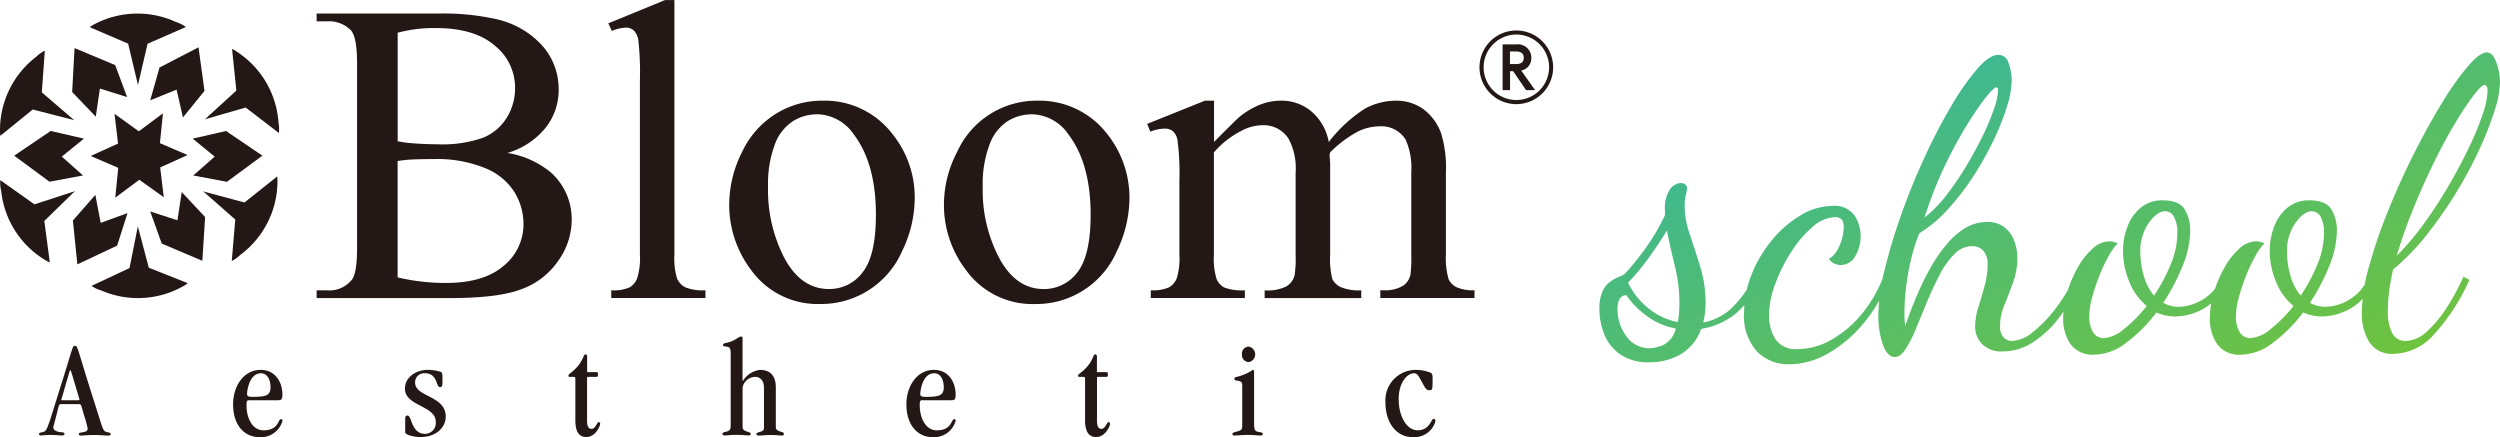 <?xml version="1.0" encoding="UTF-8"?> <svg xmlns="http://www.w3.org/2000/svg" xmlns:xlink="http://www.w3.org/1999/xlink" width="333.724" height="58.358" viewBox="0 0 333.724 58.358"><defs><style> .cls-1 { fill: #231815; } .cls-2 { fill: url(#linear-gradient); } </style><linearGradient id="linear-gradient" x2="1" y2="1" gradientUnits="objectBoundingBox"><stop offset="0" stop-color="#31b5aa"></stop><stop offset="1" stop-color="#73c436"></stop></linearGradient></defs><g id="グループ_63" data-name="グループ 63" transform="translate(-60 -38.934)"><g id="レイヤー_1" data-name="レイヤー 1" transform="translate(60 38.934)"><g id="グループ_62" data-name="グループ 62" transform="translate(0)"><g id="グループ_61" data-name="グループ 61"><path id="パス_2004" data-name="パス 2004" class="cls-1" d="M8.719,58.819c-.3,0-.3.118-.561,1.194-.4,1.556-.488,1.8-.488,1.918,0,.244.163.425.579.561.371.109.914.036.914.271,0,.118-.072.244-.353.244-.172,0-.932-.072-1.393-.072-.923,0-1.248.072-1.447.072-.118,0-.2-.054-.2-.172,0-.28.262-.172.66-.335.452-.181.642-1.049,2.207-6.024,1.7-5.364,1.565-5.436,1.927-5.436.4,0,.244.226,2.614,7.634.968,2.994,1.076,3.681,1.474,3.826.443.154.669.09.669.317,0,.127-.045.2-.4.2-.3,0-.923-.072-1.646-.072-1.049,0-1.728.072-1.954.072-.208,0-.244-.1-.244-.217,0-.172.19-.145.85-.3a.437.437,0,0,0,.326-.434,14.377,14.377,0,0,0-.479-1.737c-.389-1.357-.389-1.51-.642-1.51H8.719Zm2.261-.525c.136,0,.172,0,.172-.045,0-.136-.118-.461-.841-2.912-.3-.959-.3-1.04-.38-1.04s-.081.118-.724,2.306c-.407,1.456-.479,1.61-.479,1.655s.036.045.208.045h2.053Z" transform="translate(-0.55 -4.875)"></path><path id="パス_2005" data-name="パス 2005" class="cls-1" d="M36.607,58.633c-.335,0-.416.063-.416.669,0,1.773.805,3.356,2.279,3.356,2.026,0,1.918-1.492,2.315-1.492.154,0,.208.081.208.226a3,3,0,0,1-3.066,2.18c-1.954,0-3.528-1.52-3.528-4.387,0-2.4,1.393-4.595,3.672-4.595,2,0,2.912,1.673,2.912,3.3,0,.633-.145.751-.57.751H36.589Zm1.538-3.591c-1.619,0-1.881,2.4-1.881,2.759,0,.308.172.389.8.389,1.818,0,2.334-.235,2.334-1.3,0-.787-.326-1.845-1.266-1.845" transform="translate(-3.284 -5.214)"></path><path id="パス_2006" data-name="パス 2006" class="cls-1" d="M59.805,61.039q0-.353.3-.353c.172,0,.3.154.543.841.344.986.877,1.6,1.791,1.6a1.45,1.45,0,0,0,1.438-1.61c0-2.171-4.115-2.071-4.115-4.423,0-1.646,1.655-2.505,2.994-2.505a5.488,5.488,0,0,1,1.764.262c.244.1.253.208.253,1.321,0,.588-.063.715-.353.715-.534,0-.262-1.845-1.99-1.845a1.2,1.2,0,0,0-1.312,1.239c0,1.954,4.088,1.719,4.088,4.532,0,1.547-1.375,2.75-3.392,2.75-.8,0-2.017-.3-2.017-.633v-1.9Z" transform="translate(-5.706 -5.214)"></path><path id="パス_2007" data-name="パス 2007" class="cls-1" d="M86.377,54.669h1.239c.19,0,.217.081.217.317s-.027.317-.217.317h-1.14a.1.1,0,0,0-.1.109v5.7c0,.814.2,1.131.6,1.131.534,0,.706-.9.977-.9.118,0,.172.072.172.235,0,.28-.606,1.755-1.854,1.755-1.14,0-1.456-1-1.456-2.216V55.591c0-.217-.054-.289-.217-.289h-.525c-.163,0-.181-.054-.181-.172,0-.217.335-.289,1.031-1.013.977-1.022.941-1.827,1.275-1.827.09,0,.19.136.19.289v2.089Z" transform="translate(-8.011 -4.994)"></path><path id="パス_2008" data-name="パス 2008" class="cls-1" d="M112.166,56.526c0-1-.507-1.474-1.2-1.474a1.773,1.773,0,0,0-1.655,1.393V61.6c0,.488.072.588.8.823.181.063.28.118.28.235a.208.208,0,0,1-.235.208c-.362,0-.9-.072-1.691-.072-.606,0-1.212.072-1.52.072-.208,0-.308-.036-.308-.2s.163-.226.407-.28c.525-.109.678-.244.678-.868V51.877c0-.877-.344-.823-.678-.877-.208-.027-.344-.036-.344-.2s.136-.226.4-.28c1.3-.253,1.592-.85,2.053-.85.109,0,.154.063.154.262v5.662h.045a3.146,3.146,0,0,1,2.279-1.474c1.194,0,2.117.6,2.117,2.352v5.3c0,.3.19.479.868.66a.26.26,0,0,1,.208.253c0,.127-.09.2-.253.2-.244,0-.678-.072-1.655-.072-.47,0-.95.072-1.411.072-.244,0-.344-.054-.344-.172,0-.154.054-.19.326-.271.561-.163.678-.244.678-.66V56.544Z" transform="translate(-10.184 -4.744)"></path><path id="パス_2009" data-name="パス 2009" class="cls-1" d="M135.959,58.633c-.335,0-.407.063-.407.669,0,1.773.814,3.356,2.279,3.356,2.035,0,1.908-1.492,2.315-1.492.154,0,.2.081.2.226a2.994,2.994,0,0,1-3.057,2.18c-1.954,0-3.518-1.52-3.518-4.387,0-2.4,1.384-4.595,3.672-4.595,1.99,0,2.9,1.673,2.9,3.3,0,.633-.136.751-.579.751h-3.808Zm1.529-3.591c-1.6,0-1.863,2.4-1.863,2.759,0,.308.172.389.8.389,1.818,0,2.334-.235,2.334-1.3,0-.787-.308-1.845-1.275-1.845" transform="translate(-12.775 -5.214)"></path><path id="パス_2010" data-name="パス 2010" class="cls-1" d="M161.633,54.669h1.239c.181,0,.217.081.217.317s-.036.317-.217.317h-1.14a.1.1,0,0,0-.1.109v5.7c0,.814.2,1.131.579,1.131.552,0,.724-.9.977-.9.118,0,.181.072.181.235,0,.28-.606,1.755-1.854,1.755-1.14,0-1.474-1-1.474-2.216V55.591c0-.217-.054-.289-.208-.289h-.525c-.172,0-.2-.054-.2-.172,0-.217.362-.289,1.049-1.013.986-1.022.932-1.827,1.266-1.827.1,0,.2.136.2.289v2.089Z" transform="translate(-15.195 -4.994)"></path><path id="パス_2011" data-name="パス 2011" class="cls-1" d="M184.8,61.742c0,.579.172.769.715.823.308.045.434.136.434.235,0,.118-.054.217-.326.217-.371,0-.859-.072-1.673-.072s-1.438.072-1.755.072c-.217,0-.3-.027-.3-.19s.181-.226.4-.28c.742-.208.9-.244.9-.877V56.278c0-.488-.289-.507-.678-.588-.208-.018-.362-.045-.362-.235s.127-.226.362-.271a6.517,6.517,0,0,0,2.089-.923c.109,0,.172.063.172.262v7.218Zm-.742-10.592a1.052,1.052,0,0,1,0,2.071.953.953,0,0,1-.9-1.04.939.939,0,0,1,.9-1.031" transform="translate(-17.371 -4.885)"></path><path id="パス_2012" data-name="パス 2012" class="cls-1" d="M208.757,62.649c1.673,0,1.782-1.529,2.162-1.529.118,0,.217.072.217.344a2.913,2.913,0,0,1-3.048,2.1c-2.1,0-3.618-1.845-3.618-4.631a4.056,4.056,0,0,1,4.016-4.342,5.253,5.253,0,0,1,1.972.362c.262.136.308.19.308.995,0,1.284-.045,1.357-.425,1.357-.344,0-.461-.136-.76-.651-.687-1.23-.8-1.61-1.311-1.61-.914,0-2.035,1.266-2.035,3.446,0,2.334,1.094,4.161,2.524,4.161" transform="translate(-19.527 -5.214)"></path><path id="パス_2013" data-name="パス 2013" class="cls-1" d="M26.075,3.792a.247.247,0,0,0-.045-.036H26.02A4.242,4.242,0,0,0,24.8,3.15a12.327,12.327,0,0,0-10.944.28,3.8,3.8,0,0,0-.525.326.837.837,0,0,0-.081.045h.018a.032.032,0,0,0-.027.018l5.128,2.2,1.3,5.463v.145l.018-.072v-.045l1.275-5.481,5.1-2.225Z" transform="translate(-1.263 -0.192)"></path><path id="パス_2014" data-name="パス 2014" class="cls-1" d="M13.53,41.355s.018,0,.036.036h.018a3.913,3.913,0,0,0,1.23.57,12.3,12.3,0,0,0,10.935-.57,4.269,4.269,0,0,0,.516-.326A.547.547,0,0,1,26.338,41H26.32a.018.018,0,0,0,.018-.018l-5.183-2.062L19.717,33.5V33.35l-.018.072-.018-.054v.09l-1.1,5.508-5.047,2.37Z" transform="translate(-1.291 -3.185)"></path><path id="パス_2015" data-name="パス 2015" class="cls-1" d="M.038,26.58v.045h0v.018A4.215,4.215,0,0,0,.156,28a12.261,12.261,0,0,0,5.861,9.244,2.888,2.888,0,0,0,.552.28.4.4,0,0,0,.081.045v-.018h0l-.733-5.517,4.016-3.916.118-.072-.072.027.027-.036-.072.045L4.6,29.818Z" transform="translate(-0.001 -2.539)"></path><path id="パス_2016" data-name="パス 2016" class="cls-1" d="M5.988,7.48a.232.232,0,0,1-.045.018H5.933A4.611,4.611,0,0,0,4.821,8.3,12.32,12.32,0,0,0,0,18.135a4.141,4.141,0,0,0,.027.606.783.783,0,0,1,.009.1v.009l4.333-3.518,5.445,1.393.127.054-.054-.036h.045l-.081-.036L5.581,13.043l.4-5.563Z" transform="translate(0.001 -0.714)"></path><path id="パス_2017" data-name="パス 2017" class="cls-1" d="M40.109,18.447a.393.393,0,0,0,.009-.045h0v-.027a4.769,4.769,0,0,0-.063-1.348,12.259,12.259,0,0,0-5.563-9.434,3,3,0,0,0-.525-.317.334.334,0,0,0-.081-.036h-.027l.57,5.545-4.143,3.781-.127.072.072-.018-.036.027.081-.045,5.4-1.556L40.1,18.438Z" transform="translate(-2.879 -0.691)"></path><path id="パス_2018" data-name="パス 2018" class="cls-1" d="M33.776,37.32a.232.232,0,0,1,.045-.018h.027a4.694,4.694,0,0,0,1.1-.8A12.271,12.271,0,0,0,39.9,26.765c0-.235,0-.452-.018-.615a.174.174,0,0,0-.018-.09h0a.009.009,0,0,1-.009-.009l-4.36,3.464-5.427-1.456-.118-.063L30,28.04H29.95l.09.036,4.224,3.717-.47,5.545Z" transform="translate(-2.859 -2.488)"></path><path id="パス_2019" data-name="パス 2019" class="cls-1" d="M16.564,16.792l3.247,2.334,3.22-2.406-.407,3.989,3.69,1.583L22.66,23.947l.479,3.98-3.265-2.334-3.211,2.388.4-3.98L13.38,22.418l3.654-1.655Z" transform="translate(-1.277 -1.597)"></path><path id="パス_2020" data-name="パス 2020" class="cls-1" d="M17.985,13.639,16.394,9.37,10.976,7.1h-.009l-.317,5.861L13.8,16.253l.552-3.754Z" transform="translate(-1.016 -0.678)"></path><path id="パス_2021" data-name="パス 2021" class="cls-1" d="M11.4,20.352,6.963,19.33,2.106,22.613H2.07L6.8,26.1l4.477-.832L8.447,22.749Z" transform="translate(-0.196 -1.846)"></path><path id="パス_2022" data-name="パス 2022" class="cls-1" d="M13.753,28.76l-3,3.428.6,5.843-.009.009,5.318-2.505,1.384-4.342L14.467,32.5Z" transform="translate(-1.025 -2.747)"></path><path id="パス_2023" data-name="パス 2023" class="cls-1" d="M22.17,30.937l1.538,4.287,5.418,2.3v.018l.371-5.861L26.376,28.35,25.8,32.113Z" transform="translate(-2.116 -2.708)"></path><path id="パス_2024" data-name="パス 2024" class="cls-1" d="M28.512,25.273l4.5.841,4.721-3.482h.018l-4.866-3.3L28.44,20.352l2.931,2.4Z" transform="translate(-2.715 -1.846)"></path><path id="パス_2025" data-name="パス 2025" class="cls-1" d="M26.539,16.342,29.415,12.8,28.619,7V6.98l-5.21,2.7L22.17,14.053l3.518-1.42Z" transform="translate(-2.116 -0.667)"></path><path id="パス_2026" data-name="パス 2026" class="cls-1" d="M72.173,20.605a12.1,12.1,0,0,1,5.906,2.677,8.381,8.381,0,0,1,2.7,6.3A9.43,9.43,0,0,1,78.984,35,10.124,10.124,0,0,1,74.1,38.786c-2.089.8-5.255,1.194-9.524,1.194H46.73V38.949h1.4a3.824,3.824,0,0,0,3.365-1.5c.425-.66.633-2.044.633-4.17V8.693c0-2.334-.271-3.808-.8-4.432a4.078,4.078,0,0,0-3.2-1.221h-1.4V2H63.083a31.861,31.861,0,0,1,7.344.687,11.725,11.725,0,0,1,6.395,3.564,8.711,8.711,0,0,1,2.216,5.906,8.1,8.1,0,0,1-1.746,5.092,10.2,10.2,0,0,1-5.119,3.365M57.548,19.05a16.369,16.369,0,0,0,2.352.289c.886.072,1.872.109,2.922.109a16.26,16.26,0,0,0,6.132-.877,6.654,6.654,0,0,0,3.166-2.686,7.476,7.476,0,0,0,1.1-3.962,7.163,7.163,0,0,0-2.713-5.644Q67.8,3.931,62.595,3.936a18.755,18.755,0,0,0-5.047.624V19.068m0,18.153a27.986,27.986,0,0,0,6.413.742c3.365,0,5.933-.742,7.724-2.279a7.136,7.136,0,0,0,2.659-5.626,8.169,8.169,0,0,0-1.221-4.242,8.257,8.257,0,0,0-3.944-3.2,16.927,16.927,0,0,0-6.7-1.194c-1.158,0-2.144.027-2.958.054a18.9,18.9,0,0,0-1.981.208V37.221Z" transform="translate(-4.462 -0.191)"></path><path id="パス_2027" data-name="パス 2027" class="cls-1" d="M98.6,0V33.973a9.513,9.513,0,0,0,.344,3.184,2.433,2.433,0,0,0,1.085,1.185,6.193,6.193,0,0,0,2.713.407V39.78H90.169V38.748a5.222,5.222,0,0,0,2.433-.38,2.367,2.367,0,0,0,1.013-1.194,8.838,8.838,0,0,0,.38-3.2V10.736a38.6,38.6,0,0,0-.208-5.327,2.313,2.313,0,0,0-.615-1.348,1.575,1.575,0,0,0-1.094-.371,5.318,5.318,0,0,0-1.836.443L89.78,3.111l7.562-3.1h1.266Z" transform="translate(-8.573)"></path><path id="パス_2028" data-name="パス 2028" class="cls-1" d="M120.03,14.86a11.351,11.351,0,0,1,9.352,4.414,13.465,13.465,0,0,1,3,8.665,16.226,16.226,0,0,1-1.664,6.965A11.8,11.8,0,0,1,119.713,42a10.937,10.937,0,0,1-9.226-4.613,14.382,14.382,0,0,1-2.867-8.719,15.635,15.635,0,0,1,1.737-7,11.956,11.956,0,0,1,4.631-5.147,11.715,11.715,0,0,1,6.033-1.664m-.859,1.827a5.95,5.95,0,0,0-2.994.886,6.23,6.23,0,0,0-2.442,3.084,15.061,15.061,0,0,0-.923,5.68,19.7,19.7,0,0,0,2.234,9.624C116.52,38.666,118.5,40,120.925,40a5.523,5.523,0,0,0,4.513-2.243q1.764-2.225,1.764-7.688c0-4.532-.986-8.113-2.949-10.7a6.064,6.064,0,0,0-5.1-2.7" transform="translate(-10.277 -1.419)"></path><path id="パス_2029" data-name="パス 2029" class="cls-1" d="M151.72,14.86a11.416,11.416,0,0,1,9.362,4.414,13.662,13.662,0,0,1,2.994,8.665,16.492,16.492,0,0,1-1.664,6.965,11.73,11.73,0,0,1-10.99,7.1,10.937,10.937,0,0,1-9.226-4.613,14.283,14.283,0,0,1-2.885-8.719,15.225,15.225,0,0,1,1.773-7,11.62,11.62,0,0,1,10.646-6.811m-.886,1.827a6.086,6.086,0,0,0-3,.886,6.255,6.255,0,0,0-2.424,3.084,14.87,14.87,0,0,0-.932,5.68,19.412,19.412,0,0,0,2.252,9.624c1.492,2.7,3.446,4.043,5.888,4.043a5.555,5.555,0,0,0,4.5-2.243c1.167-1.483,1.764-4.043,1.764-7.688,0-4.532-.986-8.113-2.958-10.7a6.049,6.049,0,0,0-5.092-2.7" transform="translate(-13.304 -1.419)"></path><path id="パス_2030" data-name="パス 2030" class="cls-1" d="M178.228,20.368c1.863-1.881,2.958-2.958,3.283-3.247a10.353,10.353,0,0,1,2.7-1.664,7.6,7.6,0,0,1,2.885-.6,6.2,6.2,0,0,1,4.115,1.42,6.99,6.99,0,0,1,2.334,4.1,19.1,19.1,0,0,1,4.848-4.468,8.767,8.767,0,0,1,4.07-1.049,6.2,6.2,0,0,1,3.6,1.049,6.914,6.914,0,0,1,2.514,3.41,15.845,15.845,0,0,1,.606,5.092V35.392a10.246,10.246,0,0,0,.353,3.283,2.293,2.293,0,0,0,1.022,1.058,5.243,5.243,0,0,0,2.442.434V41.2H200.425V40.168h.534a4.577,4.577,0,0,0,2.578-.651,2.461,2.461,0,0,0,.914-1.42,18.486,18.486,0,0,0,.109-2.7V24.457a9.37,9.37,0,0,0-.751-4.4,3.8,3.8,0,0,0-3.5-1.773,6.6,6.6,0,0,0-2.967.742,15.676,15.676,0,0,0-3.618,2.741l-.072.308.081,1.185V35.392a10.9,10.9,0,0,0,.289,3.283,2.454,2.454,0,0,0,1.113,1.067,6.346,6.346,0,0,0,2.75.434v1.031h-12.9V40.177a5.727,5.727,0,0,0,2.9-.525,2.426,2.426,0,0,0,1.1-1.492,15.4,15.4,0,0,0,.136-2.759V24.466a8.318,8.318,0,0,0-.932-4.513,3.921,3.921,0,0,0-3.419-1.818,6.127,6.127,0,0,0-2.994.805,12.108,12.108,0,0,0-3.564,2.822V35.392a9.281,9.281,0,0,0,.362,3.283,2.4,2.4,0,0,0,1,1.113,6.635,6.635,0,0,0,2.768.38V41.2H169.789V40.168a5.418,5.418,0,0,0,2.406-.38,2.42,2.42,0,0,0,1.049-1.2,8.9,8.9,0,0,0,.362-3.193V25.605a34.623,34.623,0,0,0-.244-5.409,2.084,2.084,0,0,0-.624-1.266,1.748,1.748,0,0,0-1.14-.344,5.7,5.7,0,0,0-1.881.407l-.407-1.04,7.706-3.093h1.212v5.517Z" transform="translate(-16.169 -1.419)"></path></g><path id="パス_2031" data-name="パス 2031" class="cls-1" d="M228.182,9.411A4.916,4.916,0,1,1,223.261,4.5,4.92,4.92,0,0,1,228.182,9.411Zm-9.28,0a4.369,4.369,0,1,0,4.369-4.369A4.377,4.377,0,0,0,218.9,9.411Zm4.287-3.048a1.791,1.791,0,0,1,2.08,1.782,1.66,1.66,0,0,1-1.348,1.7l1.845,2.614h-1.2l-1.719-2.524h-.416V12.46h-.995v-6.1H223.2Zm-.072,2.623c.353,0,1.14,0,1.14-.841s-.778-.841-1.14-.841h-.7V8.986Z" transform="translate(-20.853 -0.43)"></path></g></g><path id="パス_2033" data-name="パス 2033" class="cls-2" d="M6.046,17.6a6.543,6.543,0,0,1-4-1.1A6.034,6.034,0,0,1-.043,13.791,8.936,8.936,0,0,1-.66,10.573,5.658,5.658,0,0,1-.231,8.1,3.343,3.343,0,0,1,.815,6.817,5.557,5.557,0,0,1,2,6.174a2.3,2.3,0,0,0,.778-.429,36.17,36.17,0,0,0,2.95-3.7,28.791,28.791,0,0,0,2.36-4.077v-.644a4.552,4.552,0,0,1,.671-2.816,1.865,1.865,0,0,1,1.422-.831.874.874,0,0,1,.644.215.667.667,0,0,1,.215.483,3.719,3.719,0,0,1-.161.858,5.838,5.838,0,0,0-.161,1.5,12.044,12.044,0,0,0,.7,3.836q.7,2.065,1.395,4.345a16.139,16.139,0,0,1,.7,4.748,11.472,11.472,0,0,1-.08,1.368,8.754,8.754,0,0,1-.241,1.261,7.546,7.546,0,0,0,3.541-1.69A13.9,13.9,0,0,0,19.94,6.227l.483.536a9.129,9.129,0,0,1-3.058,4.479,9.856,9.856,0,0,1-4.453,1.9,6.252,6.252,0,0,1-2.709,3.38A8.137,8.137,0,0,1,6.046,17.6Zm.107-1.878a4.946,4.946,0,0,0,1.717-.429,3.276,3.276,0,0,0,1.663-2.2,9.313,9.313,0,0,1-4-1.77,11,11,0,0,1-2.6-2.682q-1.18.054-1.18,1.878a6.063,6.063,0,0,0,1.153,3.567A3.741,3.741,0,0,0,6.153,15.722ZM9.8,12.236a10.672,10.672,0,0,0,.161-1.127q.054-.59.054-1.395A20.82,20.82,0,0,0,9.4,4.7Q8.781,2.2,8.352,0q-1.234,2.038-2.6,3.889a27.483,27.483,0,0,1-2.6,3.085A10.06,10.06,0,0,0,5.643,10.2,9.007,9.007,0,0,0,9.8,12.236Zm14.86,5.633a5.823,5.823,0,0,1-4.292-1.717A6.994,6.994,0,0,1,18.652,11,13.652,13.652,0,0,1,19.7,5.771a17.223,17.223,0,0,1,2.763-4.587A14.386,14.386,0,0,1,26.27-2.061,8.224,8.224,0,0,1,30.4-3.268a3.261,3.261,0,0,1,3,1.287A4.989,4.989,0,0,1,34.209.7a5.125,5.125,0,0,1-.724,2.736,2.208,2.208,0,0,1-1.958,1.18,1.933,1.933,0,0,1-1.556-.8A3.5,3.5,0,0,0,31.366,2.07a6.1,6.1,0,0,0,.59-2.494,1.731,1.731,0,0,0-.241-.992,1.072,1.072,0,0,0-.939-.349A4.684,4.684,0,0,0,27.8-.478a14.748,14.748,0,0,0-2.843,3.326A21.876,21.876,0,0,0,22.81,7.139a12.268,12.268,0,0,0-.831,4.238,6.011,6.011,0,0,0,.8,3.058,3.28,3.28,0,0,0,3.111,1.395,8.986,8.986,0,0,0,4.318-1.18,14.418,14.418,0,0,0,4.05-3.38,17.423,17.423,0,0,0,3-5.15l.7.536a19.981,19.981,0,0,1-3.38,5.767,17.254,17.254,0,0,1-4.721,4A10.514,10.514,0,0,1,24.66,17.868ZM38.769,16.9q-1.019,0-1.609-1.717a11.837,11.837,0,0,1-.59-3.862,26.528,26.528,0,0,1,.858-6.115,74.9,74.9,0,0,1,2.253-7.457q1.395-3.916,3.138-7.671a74.847,74.847,0,0,1,3.567-6.813,33.1,33.1,0,0,1,3.433-4.882q1.609-1.824,2.79-1.824a1.434,1.434,0,0,1,1.368,1.153,6.746,6.746,0,0,1,.4,2.226,12.6,12.6,0,0,1-.671,3.648,33.74,33.74,0,0,1-1.851,4.587,41.746,41.746,0,0,1-2.736,4.8A32.794,32.794,0,0,1,45.743-2.7,17.285,17.285,0,0,1,42.041.38a22.887,22.887,0,0,0-1.1,3.487,33,33,0,0,0-.671,3.782,28.977,28.977,0,0,0-.215,3.3q0,.59.027,1.019t.08.8q.751-2.2,1.636-4.265A34.365,34.365,0,0,1,43.7,4.7a19.676,19.676,0,0,1,2.173-3.058A9.434,9.434,0,0,1,48.318-.4a5.5,5.5,0,0,1,2.736-.724A3.657,3.657,0,0,1,53.441-.4a4.155,4.155,0,0,1,1.287,1.824,6.584,6.584,0,0,1,.4,2.28,9.383,9.383,0,0,1-.563,3.219q-.563,1.556-1.153,3a7.381,7.381,0,0,0-.59,2.79,2.216,2.216,0,0,0,.456,1.556,1.518,1.518,0,0,0,1.153.483,4.71,4.71,0,0,0,2.763-1.18,17.01,17.01,0,0,0,3.031-3.138A22.728,22.728,0,0,0,62.8,6.174l.7.644a22.391,22.391,0,0,1-2.736,4.748,13.847,13.847,0,0,1-3.541,3.353A7.367,7.367,0,0,1,53.2,16.152a3.683,3.683,0,0,1-2.763-.966,3.325,3.325,0,0,1-.939-2.414,8.661,8.661,0,0,1,.429-2.521q.429-1.395.831-2.843a10.237,10.237,0,0,0,.4-2.736,2.743,2.743,0,0,0-.59-1.985,1.969,1.969,0,0,0-1.448-.59A3.335,3.335,0,0,0,46.708,3.17,11.269,11.269,0,0,0,44.75,5.932q-.885,1.69-1.663,3.567t-1.475,3.567a17.123,17.123,0,0,1-1.395,2.763Q39.52,16.9,38.769,16.9Zm3.97-18.615a17.365,17.365,0,0,0,2.924-3,38.114,38.114,0,0,0,2.655-3.889q1.234-2.065,2.2-4.05a30.108,30.108,0,0,0,1.5-3.594,8.514,8.514,0,0,0,.536-2.414.726.726,0,0,0-.054-.349.181.181,0,0,0-.161-.08q-.376,0-1.529,1.475a42.157,42.157,0,0,0-2.655,3.943A57.106,57.106,0,0,0,45.206-8.1,51.159,51.159,0,0,0,42.739-1.712ZM65.484,16.581a3.666,3.666,0,0,1-3.272-1.422,6.013,6.013,0,0,1-.966-3.46,11.814,11.814,0,0,1,.536-3.433A16.2,16.2,0,0,1,63.2,4.94a9.69,9.69,0,0,1,1.985-2.521,3.379,3.379,0,0,1,2.226-.966,2.141,2.141,0,0,1,.563.08,5.2,5.2,0,0,1,.563.188A6.793,6.793,0,0,0,67.388,3.3a20.057,20.057,0,0,0-1.261,2.629,28.191,28.191,0,0,0-.992,2.924,9.479,9.479,0,0,0-.4,2.468,3.974,3.974,0,0,0,.536,2.334,1.66,1.66,0,0,0,1.395.724,4.693,4.693,0,0,0,2.682-1.207A18.505,18.505,0,0,0,72.4,10.09,8.119,8.119,0,0,1,70.07,6.844a10.653,10.653,0,0,1-.831-4.1,8.939,8.939,0,0,1,.617-3.326,5.878,5.878,0,0,1,1.8-2.494A4.426,4.426,0,0,1,74.5-4.019q2.2,0,2.95,1.18A5.4,5.4,0,0,1,78.2.112a12.623,12.623,0,0,1-1.019,4.64A27.39,27.39,0,0,1,74.6,9.661a4.136,4.136,0,0,0,2.038.536,6.321,6.321,0,0,0,1.931-.349,6.562,6.562,0,0,0,2.119-1.207,6.146,6.146,0,0,0,1.69-2.307l.644.536a6.9,6.9,0,0,1-3.031,3.567,7.931,7.931,0,0,1-3.728,1.046,6.561,6.561,0,0,1-1.341-.134,5.86,5.86,0,0,1-1.234-.4,19.828,19.828,0,0,1-4,4.023A7.124,7.124,0,0,1,65.484,16.581ZM73.37,8.7A22.727,22.727,0,0,0,75.6,4.538a10.9,10.9,0,0,0,.885-4.1,4.4,4.4,0,0,0-.456-2.28,1.338,1.338,0,0,0-1.153-.724q-1.073,0-2.2,1.556A6.505,6.505,0,0,0,71.546,2.9,11.292,11.292,0,0,0,72,6.04,7.053,7.053,0,0,0,73.37,8.7Zm11.695,7.886a3.666,3.666,0,0,1-3.272-1.422,6.012,6.012,0,0,1-.966-3.46,11.814,11.814,0,0,1,.536-3.433A16.2,16.2,0,0,1,82.784,4.94a9.689,9.689,0,0,1,1.985-2.521A3.379,3.379,0,0,1,87,1.453a2.141,2.141,0,0,1,.563.08,5.2,5.2,0,0,1,.563.188A6.793,6.793,0,0,0,86.969,3.3a20.057,20.057,0,0,0-1.261,2.629,28.191,28.191,0,0,0-.992,2.924,9.479,9.479,0,0,0-.4,2.468,3.974,3.974,0,0,0,.536,2.334,1.66,1.66,0,0,0,1.395.724,4.693,4.693,0,0,0,2.682-1.207,18.5,18.5,0,0,0,3.058-3.085,8.119,8.119,0,0,1-2.334-3.246,10.653,10.653,0,0,1-.831-4.1,8.94,8.94,0,0,1,.617-3.326,5.878,5.878,0,0,1,1.8-2.494,4.426,4.426,0,0,1,2.843-.939q2.2,0,2.95,1.18a5.4,5.4,0,0,1,.751,2.95,12.624,12.624,0,0,1-1.019,4.64,27.39,27.39,0,0,1-2.575,4.908,4.136,4.136,0,0,0,2.038.536,6.321,6.321,0,0,0,1.931-.349,6.562,6.562,0,0,0,2.119-1.207,6.146,6.146,0,0,0,1.69-2.307l.644.536a6.9,6.9,0,0,1-3.031,3.567,7.931,7.931,0,0,1-3.728,1.046,6.561,6.561,0,0,1-1.341-.134,5.86,5.86,0,0,1-1.234-.4,19.828,19.828,0,0,1-4,4.023A7.124,7.124,0,0,1,85.064,16.581ZM92.95,8.7a22.728,22.728,0,0,0,2.226-4.157,10.9,10.9,0,0,0,.885-4.1,4.4,4.4,0,0,0-.456-2.28,1.338,1.338,0,0,0-1.153-.724q-1.073,0-2.2,1.556A6.505,6.505,0,0,0,91.126,2.9a11.293,11.293,0,0,0,.456,3.138A7.053,7.053,0,0,0,92.95,8.7ZM105.4,16.473a3.591,3.591,0,0,1-3.3-1.583,7.29,7.29,0,0,1-.992-3.943,23.775,23.775,0,0,1,.966-6.115,67.126,67.126,0,0,1,2.548-7.457q1.583-3.916,3.46-7.644t3.755-6.786a37.558,37.558,0,0,1,3.46-4.882q1.583-1.824,2.494-1.824a1.1,1.1,0,0,1,.966.671,6.046,6.046,0,0,1,.59,1.609,7.661,7.661,0,0,1,.215,1.69,13.446,13.446,0,0,1-.724,3.782,44.007,44.007,0,0,1-2.038,5.2,54.091,54.091,0,0,1-3.111,5.794A58.2,58.2,0,0,1,109.768.595a29.752,29.752,0,0,1-4.479,4.613q-.322,1.448-.51,2.816a19.16,19.16,0,0,0-.188,2.6,6.391,6.391,0,0,0,.59,3.111,1.919,1.919,0,0,0,1.77,1.019,4.3,4.3,0,0,0,2.87-1.287,16.11,16.11,0,0,0,2.682-3.246,28.54,28.54,0,0,0,2.173-4.05l.8.429a27.347,27.347,0,0,1-4.667,7.215A7.427,7.427,0,0,1,105.4,16.473Zm.376-13.089a35.89,35.89,0,0,0,3.648-4.318A60.066,60.066,0,0,0,112.718-6q1.529-2.629,2.709-5.1a37.811,37.811,0,0,0,1.824-4.426,10.547,10.547,0,0,0,.644-3.031,1.2,1.2,0,0,0-.134-.7q-.134-.161-.241-.161-.429,0-1.475,1.368a42.007,42.007,0,0,0-2.441,3.675q-1.395,2.307-2.843,5.257T108-2.946A65.476,65.476,0,0,0,105.771,3.384Z" transform="translate(274.166 69.694)"></path></g></svg> 
